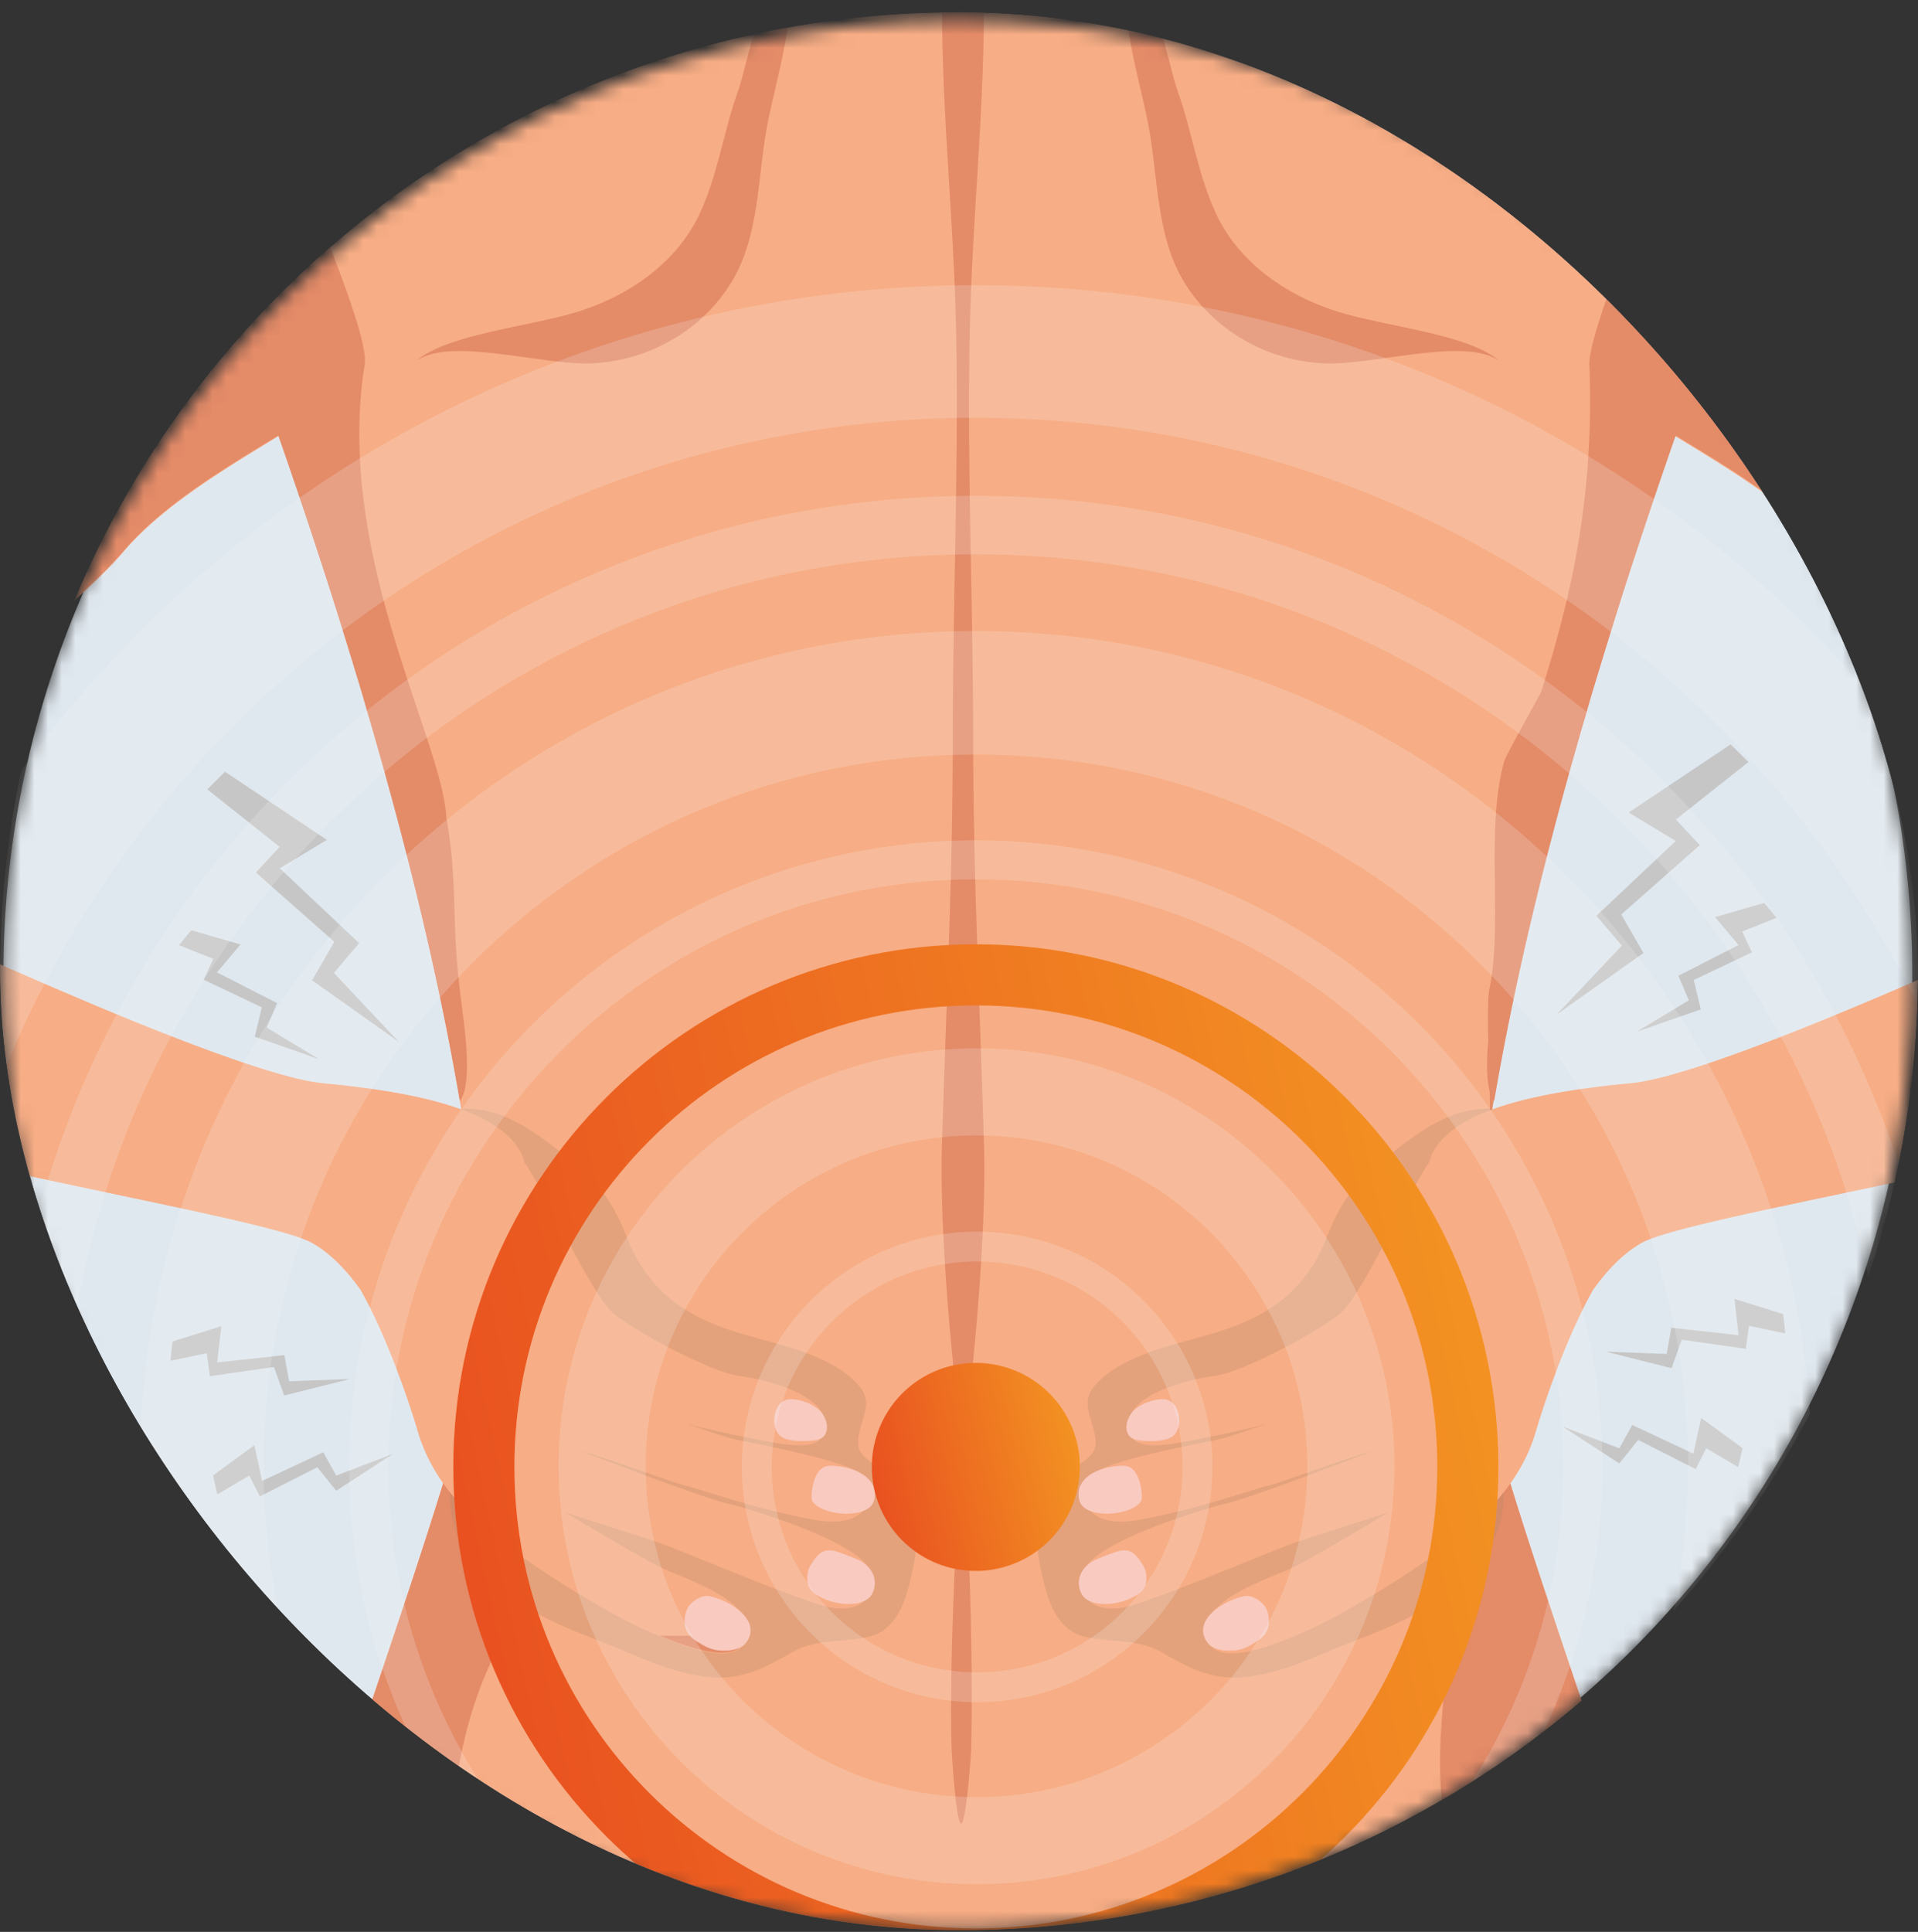 <svg width="140" height="141" fill="none" xmlns="http://www.w3.org/2000/svg"><rect width="100%" height="100%" fill="#333333" stroke="none"/><g clip-path="url('#clip0_1_334')"><g clip-path="url('#clip1_1_334')"><g clip-path="url('#clip2_1_334')"><mask id="mask0_1_334" style="mask-type:luminance" maskUnits="userSpaceOnUse" x="0" y="1" width="140" height="140"><path d="M69.915 140.761c38.466 0 69.651-31.184 69.651-69.65 0-38.468-31.185-69.651-69.651-69.651C31.448 1.46.265 32.644.265 71.11c0 38.467 31.183 69.651 69.65 69.651Z" fill="#fff"/></mask><g mask="url('#mask0_1_334')"><path d="M95.679 135.821c35.738-14.229 53.175-54.736 38.946-90.475C120.396 9.608 79.889-7.829 44.15 6.4 8.412 20.63-9.025 61.136 5.205 96.875c14.229 35.738 54.736 53.175 90.474 38.946Z" fill="#E0E8EF"/><path d="M107.269 95.105c2.217-37.063 24.746-88.467 27.531-96.53H7.788c2.785 8.063 25.328 59.467 27.53 96.53.375 6.234-10.46 34.333-11.79 40.554l47.496 12.331h.526l47.496-12.331c-1.33-6.221-12.165-34.334-11.791-40.554h.014Z" fill="#F7AD85"/><path d="M109.763 55.686c-1.344 5.002-.056 11.652-1.039 16.46-.347 1.746.221 8.604-.041 10.253 2.507-15.975 7.606-33.225 12.664-48.008-3.326 2.508-4.49 7.288-6.152 10.96-1.247 2.756-5.21 9.49-5.432 10.321v.014ZM32.714 135.562c.374-5.015.997-9.754 3.173-14.354 1.593-3.38 2.286-6.497 2.161-9.56-1.843-1.358-3.713-2.827-5.362-4.489-3.2 10.613-8.258 24.372-9.144 28.501l8.978 2.327c.07-.831.138-1.648.208-2.439l-.014.014ZM105.815 116.234c.124 4.932-1.026 9.754-.61 14.7.235 2.688.568 5.39.845 8.106l12.996-3.382c-.873-4.1-5.888-17.748-9.089-28.333a292.029 292.029 0 0 1-4.573 3.685c.223 1.746.389 3.492.431 5.224ZM71.8-1.425h-3.02c-.167 8.535.844 17.07 1.01 25.618.195 10.031-.249 20.007-.249 30.066 0 10.059-.498 19.647-.79 29.47-.221 7.842 1.372 21.823 1.538 21.005.167.818 1.76-13.149 1.538-21.005-.277-9.823-.79-19.633-.79-29.47 0-10.045-.457-20.02-.249-30.066.166-8.535 1.178-17.07 1.012-25.618ZM70.885 127.498c.222-7.842-.443-21.821-.596-21.005-.166-.816-1.052 13.149-.83 21.005.013.706.346 5.584.692 5.598.36.028.72-4.863.748-5.598h-.014Z" fill="#E48B68"/><path d="M107.671 92.514c.208-3.727.651-7.62 1.247-11.597-.707 0-1.413.042-2.079.222-1.523.401-2.881 1.247-4.142 2.175-1.289.956-2.522 2.009-3.617 3.173-1.136 1.205-1.704 2.494-2.313 4.004-1.469 3.658-4.13 5.542-7.815 6.706-2.854.9-7.218 1.621-9.172 4.101-1.067 1.358.43 2.855.153 4.323-.125.665-.984 1.136-1.483 1.483a7.27 7.27 0 0 0-2.009 2.106c-1.094 1.815-.79 3.948-.332 5.915.415 1.815 1.094 3.936 3.2 4.365 1.843.374 3.7.125 5.404 1.067 1.967 1.095 3.602 2.05 5.985 1.857 2.48-.194 4.697-1.247 6.97-2.176 1.884-.761 3.823-1.44 5.61-2.424 2.065-1.136 3.977-2.66 5.293-4.642 1.178-1.774 1.261-3.464 1.219-5.542-.027-1.4.042-2.743.236-4.045-1.441-4.933-2.452-9.145-2.342-11.057l-.013-.014Z" fill="#B58B68" style="mix-blend-mode:multiply" opacity=".32"/><path d="M178.832 56.864s-5.459-6.29-12.304-12.677c-2.521-2.356-5.778-4.226-8.23-6.512-4.6-4.282-8.632-7.995-10.336-9.491-5.099-4.49-10.6-11.223-15.934-13.218-7.052-2.66-14.188 5.763-14.188 5.763.652 2.342-3.103 4.891-.374 7.704 2.73 2.813 11.584 6.512 16.129 11.846 2.936 3.45 9.448 8.369 14.547 13.038.721.665 6.443 5.043 11.971 8.992-9.117 4.35-34.25 16.114-41.095 16.751-8.41.79-13.44 2.425-14.603 5.445a1.127 1.127 0 0 0-.084.305c-.235.346-.47.734-.734 1.192-2.119 3.713-4.35 8.673-5.833 9.906-1.482 1.233-7.01 4.24-9.116 4.517-2.106.277-7.163 1.524-6.138 4.267.498 1.344 3.311.652 5.362.264 1.787-.347 3.311-.693 4.614-1.053-1.608.581-3.16 1.095-4.019 1.261-2.286.443-7.675 1.51-8.742 2.438-1.067.928-1.053 4.129 3.422 3.325 4.475-.803 8.784-2.397 9.422-2.493.65-.098 6.207-2.217 7.551-2.495 0 0-8.785 3.381-10.516 3.769-1.732.388-9.88 2.896-10.447 4.919-.568 2.023.734 3.408 3.685 2.48 2.951-.929 9.92-3.88 11.265-4.365 1.344-.485 6.719-2.189 7.204-2.341 0 0-5.362 3.242-7.066 4.06-1.704.816-7.426 2.508-5.985 5.43.859 1.733 4.807.237 7.786-1.176 2.98-1.415 7.51-4.324 8.978-5.488 1.469-1.164 5.64-3.865 7.066-8.701 1.109-3.741 2.772-7.897 4.199-10.391.9-1.275 2.106-2.605 3.52-3.409 3.338-1.884 28.791-5.791 42.687-10.502 8.535-2.896 22.099-10.35 19.966-14.811 1.746-2.106-3.658-8.507-3.658-8.521l.028-.028Z" fill="#F7AD85"/><path d="M82.565 103.168c-.54.79-.498 1.843.554 1.954.735.084 2.203.166 2.674-.485.513-.692.32-2.12-.54-2.452-.637-.25-2.189.249-2.688.983ZM81.997 106.978c-1.538 0-3.63.776-3.214 2.508.346 1.455 3.893 1.165 4.53.042.111-.208 0-2.563-1.302-2.55h-.014ZM83.244 113.948c-.43-.61-.817-1.012-1.843-.665-.485.166-1.067.388-1.454.568-.86.402-1.483 1.289-1.067 2.342.596 1.538 4.06.817 4.655-.347.236-.457.166-1.164-.083-1.58-.083-.124-.139-.221-.208-.318ZM90.546 116.567c-.929.249-2.079.886-2.536 1.717a1.377 1.377 0 0 0 .028 1.455c.29.458.596.568 1.08.68.236.055.5.055.749.055.512 0 .97-.153 1.413-.402.734-.402 1.344-.831 1.344-1.732 0-.443-.097-.901-.402-1.233-.374-.388-.914-.721-1.468-.596-.07.014-.125.027-.194.042l-.014.014Z" fill="#F9CAC0"/><path d="M34.93 92.513c-.207-3.727-.65-7.62-1.246-11.597.706 0 1.413.042 2.078.222 1.524.402 2.882 1.247 4.143 2.175 1.288.956 2.521 2.01 3.616 3.173 1.136 1.206 1.704 2.494 2.314 4.004 1.468 3.658 4.129 5.543 7.814 6.707 2.854.9 7.219 1.62 9.172 4.101 1.067 1.357-.43 2.854-.152 4.323.125.664.984 1.136 1.482 1.482a7.295 7.295 0 0 1 2.01 2.106c1.094 1.815.79 3.948.332 5.916-.416 1.815-1.095 3.935-3.2 4.365-1.843.374-3.7.125-5.404 1.067-1.968 1.094-3.603 2.05-5.986 1.857-2.48-.195-4.697-1.248-6.969-2.177-1.884-.761-3.824-1.44-5.611-2.424-2.065-1.136-3.977-2.66-5.293-4.642-1.178-1.773-1.26-3.463-1.22-5.542a24.16 24.16 0 0 0-.235-4.045c1.441-4.933 2.453-9.145 2.342-11.057l.014-.014Z" fill="#B58B68" style="mix-blend-mode:multiply" opacity=".32"/><path d="M-36.23 56.864s5.459-6.29 12.303-12.678c2.522-2.355 5.778-4.226 8.23-6.512 4.6-4.281 8.632-7.994 10.336-9.49 5.1-4.49 10.6-11.224 15.934-13.219 7.052-2.66 14.188 5.764 14.188 5.764-.651 2.342 3.104 4.89.374 7.704-2.73 2.812-11.583 6.511-16.128 11.846C6.07 43.729-.442 48.647-5.54 53.317c-.72.665-6.442 5.043-11.97 8.992 9.116 4.35 34.25 16.113 41.094 16.75 8.41.79 13.44 2.425 14.604 5.446.041.097.069.194.083.305.235.346.47.734.734 1.191 2.12 3.713 4.35 8.674 5.833 9.907 1.483 1.233 7.011 4.239 9.117 4.517 2.106.277 7.163 1.524 6.138 4.267-.499 1.344-3.312.652-5.362.263-1.787-.346-3.312-.693-4.614-1.053 1.607.582 3.16 1.095 4.018 1.261 2.286.443 7.676 1.511 8.743 2.439 1.067.928 1.053 4.129-3.422 3.325-4.476-.804-8.785-2.397-9.422-2.494-.651-.097-6.207-2.217-7.551-2.494 0 0 8.784 3.38 10.516 3.769 1.732.387 9.879 2.895 10.447 4.918.568 2.023-.734 3.409-3.686 2.481-2.95-.929-9.92-3.88-11.264-4.365-1.344-.485-6.72-2.189-7.205-2.341 0 0 5.362 3.241 7.066 4.059 1.705.817 7.427 2.508 5.986 5.431-.86 1.732-4.808.236-7.787-1.177-2.979-1.414-7.51-4.323-8.978-5.487-1.469-1.163-5.639-3.866-7.066-8.701-1.109-3.741-2.771-7.898-4.198-10.392-.9-1.274-2.106-2.605-3.52-3.408-3.339-1.884-28.79-5.792-42.688-10.502-8.535-2.896-22.099-10.35-19.965-14.812-1.746-2.106 3.658-8.507 3.658-8.52l-.028-.029Z" fill="#F7AD85"/><path d="M33.767 73.85c-.305-2.23-.513-4.405-.568-6.677-.07-2.522-.153-5.058-.624-7.496-.249-5.625-8.174-19.3-5.957-33.059.388-2.37-4.767-13.592-4.559-14.312 0 0-4.434-.014-11.486 2.632C5.24 16.948-.262 23.667-5.36 28.156c-1.705 1.51-5.737 5.224-10.336 9.491-2.467 2.286-5.709 4.157-8.23 6.512a227.003 227.003 0 0 0-4.046 3.907H.458c3.437-2.896 6.693-5.653 8.536-7.828 2.91-3.422 7.606-6.18 11.32-8.452a471.812 471.812 0 0 1 2.674 7.884c.29.9.595 1.801.886 2.715.25.776.5 1.566.748 2.356l.749 2.41c.263.86.526 1.719.79 2.592.235.762.457 1.538.678 2.313.264.901.527 1.788.776 2.688 2.411 8.48 4.517 17.195 5.944 25.591.928-1.053.374-5.21.194-6.512l.014.028ZM108.862 73.85c.306-2.23.512-4.405.568-6.677.069-2.522.152-5.058.624-7.496.25-5.625 6.664-15.781 5.957-33.059-.096-2.397 4.767-13.592 4.559-14.312 0 0 4.434-.014 11.487 2.632 5.334 2.01 10.834 8.729 15.933 13.218 1.703 1.51 5.736 5.224 10.336 9.491 2.466 2.286 5.708 4.157 8.229 6.512a222.388 222.388 0 0 1 4.046 3.907H142.17c-3.436-2.896-6.692-5.653-8.534-7.828-2.91-3.422-7.607-6.18-11.321-8.452a481.26 481.26 0 0 0-2.673 7.884c-.291.9-.596 1.801-.887 2.715-.249.776-.499 1.566-.748 2.356l-.748 2.41a598.94 598.94 0 0 0-.79 2.592 106.04 106.04 0 0 0-.679 2.313c-.264.901-.526 1.788-.776 2.688-2.41 8.48-4.516 17.195-5.944 25.591-.928-1.053-.374-5.21-.194-6.512l-.014.028ZM48.135 119.379c2.632 1.108 5.473 1.898 6.18.457.082-.153.124-.305.166-.457h-6.346Z" fill="#E48B68"/><path d="M60.023 103.168c.54.79.498 1.843-.555 1.954-.734.084-2.203.166-2.674-.485-.512-.692-.318-2.12.54-2.452.638-.25 2.19.249 2.689.983ZM60.59 106.979c1.539 0 3.63.776 3.215 2.508-.346 1.455-3.893 1.164-4.53.041-.111-.207 0-2.563 1.302-2.549h.014ZM59.357 113.948c.43-.61.818-1.012 1.843-.666.485.166 1.067.389 1.455.568.859.402 1.482 1.289 1.067 2.342-.596 1.538-4.06.817-4.656-.346-.235-.458-.166-1.164.084-1.58.083-.125.138-.222.207-.318ZM52.056 116.567c.928.249 2.078.886 2.535 1.717a1.378 1.378 0 0 1-.027 1.455c-.291.458-.596.568-1.081.68-.236.055-.499.055-.748.055-.513 0-.97-.153-1.414-.402-.734-.402-1.344-.831-1.344-1.732 0-.443.098-.901.402-1.233.374-.388.915-.721 1.469-.596.07.014.125.027.194.042l.014.014Z" fill="#F9CAC0"/><path d="M30.483 26.257c2.397-1.912 8.174-2.41 11.694-3.506 4.087-1.274 7.26-3.81 8.798-6.955 1.427-2.937 1.829-6.207 2.91-9.186.692-1.926 1.468-7.523 3.754-8.133.236 3.602-.886 6.914-1.593 10.433-.693 3.422-.582 7.454-2.134 10.724-1.801 3.769-5.902 6.692-10.765 6.886-3.506.153-10.073-1.912-12.65-.25l-.014-.013ZM109.347 26.257c-2.396-1.912-8.174-2.41-11.694-3.506-4.087-1.274-7.26-3.81-8.798-6.955-1.427-2.937-1.829-6.207-2.91-9.186-.692-1.926-1.468-7.523-3.754-8.133-.235 3.602.887 6.914 1.593 10.433.693 3.422.582 7.454 2.134 10.724 1.801 3.769 5.902 6.692 10.766 6.886 3.505.153 10.072-1.912 12.65-.25l.013-.013Z" fill="#E48B68"/><path d="m123.771 107.229.776-1.524 2.327 1.372c.111-.458.223-.929.319-1.386l-3.02-2.204-.568 2.606-4.462-2.092-.942 1.704-4.157-1.594 4.157 2.702 1.372-1.718 4.184 2.12.014.014ZM127.886 69.528l-.72-1.538 2.507-.997c-.291-.375-.596-.735-.9-1.095l-3.589 1.04 1.718 2.036-4.392 2.244.762 1.788-3.81 2.3 4.683-1.635-.513-2.148 4.24-2.009.014.014ZM127.428 98.458l.236-1.69 2.647.554c-.042-.471-.098-.942-.153-1.413l-3.56-1.109.304 2.647-4.905-.54-.346 1.911-4.448-.166 4.808 1.205.749-2.078 4.655.665.013.014ZM113.628 74.045l4.753-5.03-1.856-2.175 5.791-5.459-3.436-2.078 7.441-4.974 1.301 1.288-5.292 4.198 1.745 1.87-5.735 5.058 1.621 2.813-6.333 4.489ZM18.97 109.223l-.776-1.525-2.328 1.372c-.11-.457-.222-.929-.319-1.385l3.02-2.204.569 2.606 4.461-2.093.942 1.704 4.157-1.593-4.157 2.702-1.371-1.719-4.185 2.121-.013.014ZM14.854 71.523l.72-1.538-2.507-.998c.291-.374.596-.734.9-1.094l3.59 1.039-1.719 2.037 4.392 2.244L19.468 75l3.81 2.3-4.683-1.635.513-2.147-4.24-2.01-.014.015ZM15.325 100.453l-.235-1.69-2.647.553c.042-.47.097-.942.153-1.413l3.56-1.108-.304 2.646 4.904-.54.347 1.912 4.447-.166-4.807 1.205-.748-2.078-4.656.665-.014.014ZM29.112 76.04l-4.739-5.03 1.843-2.175-5.792-5.46 3.436-2.078-7.44-4.974-1.288 1.289 5.278 4.198-1.732 1.87 5.723 5.058-1.621 2.812 6.332 4.49Z" fill="#C6C6C6"/><path d="M71.23 114.655a7.591 7.591 0 1 0-.002-15.182 7.591 7.591 0 0 0 .002 15.182Z" fill="url('#paint0_linear_1_334')"/><path d="M71.324 123.147c8.883 0 16.083-7.201 16.083-16.083 0-8.882-7.2-16.082-16.083-16.082-8.882 0-16.082 7.2-16.082 16.082 0 8.882 7.2 16.083 16.082 16.083Z" stroke="#F8F8F8" stroke-opacity=".2" stroke-width="2.182"/><path d="M71.277 134.344c15.092 0 27.326-12.235 27.326-27.326 0-15.092-12.234-27.326-27.326-27.326s-27.326 12.234-27.326 27.326c0 15.091 12.234 27.326 27.326 27.326Z" stroke="#F8F8F8" stroke-opacity=".2" stroke-width="6.357"/><path d="M71.23 142.977c19.834 0 35.912-16.079 35.912-35.913 0-19.834-16.078-35.913-35.912-35.913-19.835 0-35.913 16.079-35.913 35.913 0 19.834 16.078 35.913 35.913 35.913Z" stroke="url('#paint1_linear_1_334')" stroke-width="4.459"/><path d="M71.23 151.373c24.471 0 44.309-19.838 44.309-44.31s-19.838-44.31-44.31-44.31c-24.47 0-44.309 19.838-44.309 44.31s19.838 44.31 44.31 44.31Z" stroke="#F8F8F8" stroke-opacity=".2" stroke-width="2.846"/><path d="M71.23 163.566c31.205 0 56.502-25.297 56.502-56.502 0-31.205-25.297-56.501-56.502-56.501-31.205 0-56.502 25.296-56.502 56.501s25.297 56.502 56.502 56.502Z" stroke="#F8F8F8" stroke-opacity=".2" stroke-width="9.014"/><path d="M71.23 175.806c37.964 0 68.741-30.777 68.741-68.742s-30.777-68.741-68.742-68.741S2.489 69.099 2.489 107.064s30.776 68.742 68.742 68.742Z" stroke="#F8F8F8" stroke-opacity=".2" stroke-width="4.27"/><path d="M71.23 188.471c44.96 0 81.408-36.447 81.408-81.408 0-44.96-36.448-81.408-81.408-81.408-44.961 0-81.409 36.447-81.409 81.408s36.448 81.408 81.409 81.408Z" stroke="#F8F8F8" stroke-opacity=".2" stroke-width="9.678"/></g></g></g></g><defs><clipPath id="clip0_1_334"><rect y=".89" width="140" height="140" rx="70" fill="#fff"/></clipPath><clipPath id="clip1_1_334"><path fill="#fff" transform="translate(0 .89)" d="M0 0h140v140H0z"/></clipPath><clipPath id="clip2_1_334"><path fill="#fff" transform="translate(0 .89)" d="M0 0h140v140H0z"/></clipPath><linearGradient id="paint0_linear_1_334" x1="63.639" y1="114.655" x2="80.114" y2="111.003" gradientUnits="userSpaceOnUse"><stop stop-color="#E84B20"/><stop offset="1" stop-color="#F39322"/></linearGradient><linearGradient id="paint1_linear_1_334" x1="33.087" y1="145.206" x2="115.875" y2="126.857" gradientUnits="userSpaceOnUse"><stop stop-color="#E84B20"/><stop offset="1" stop-color="#F39322"/></linearGradient></defs></svg>
